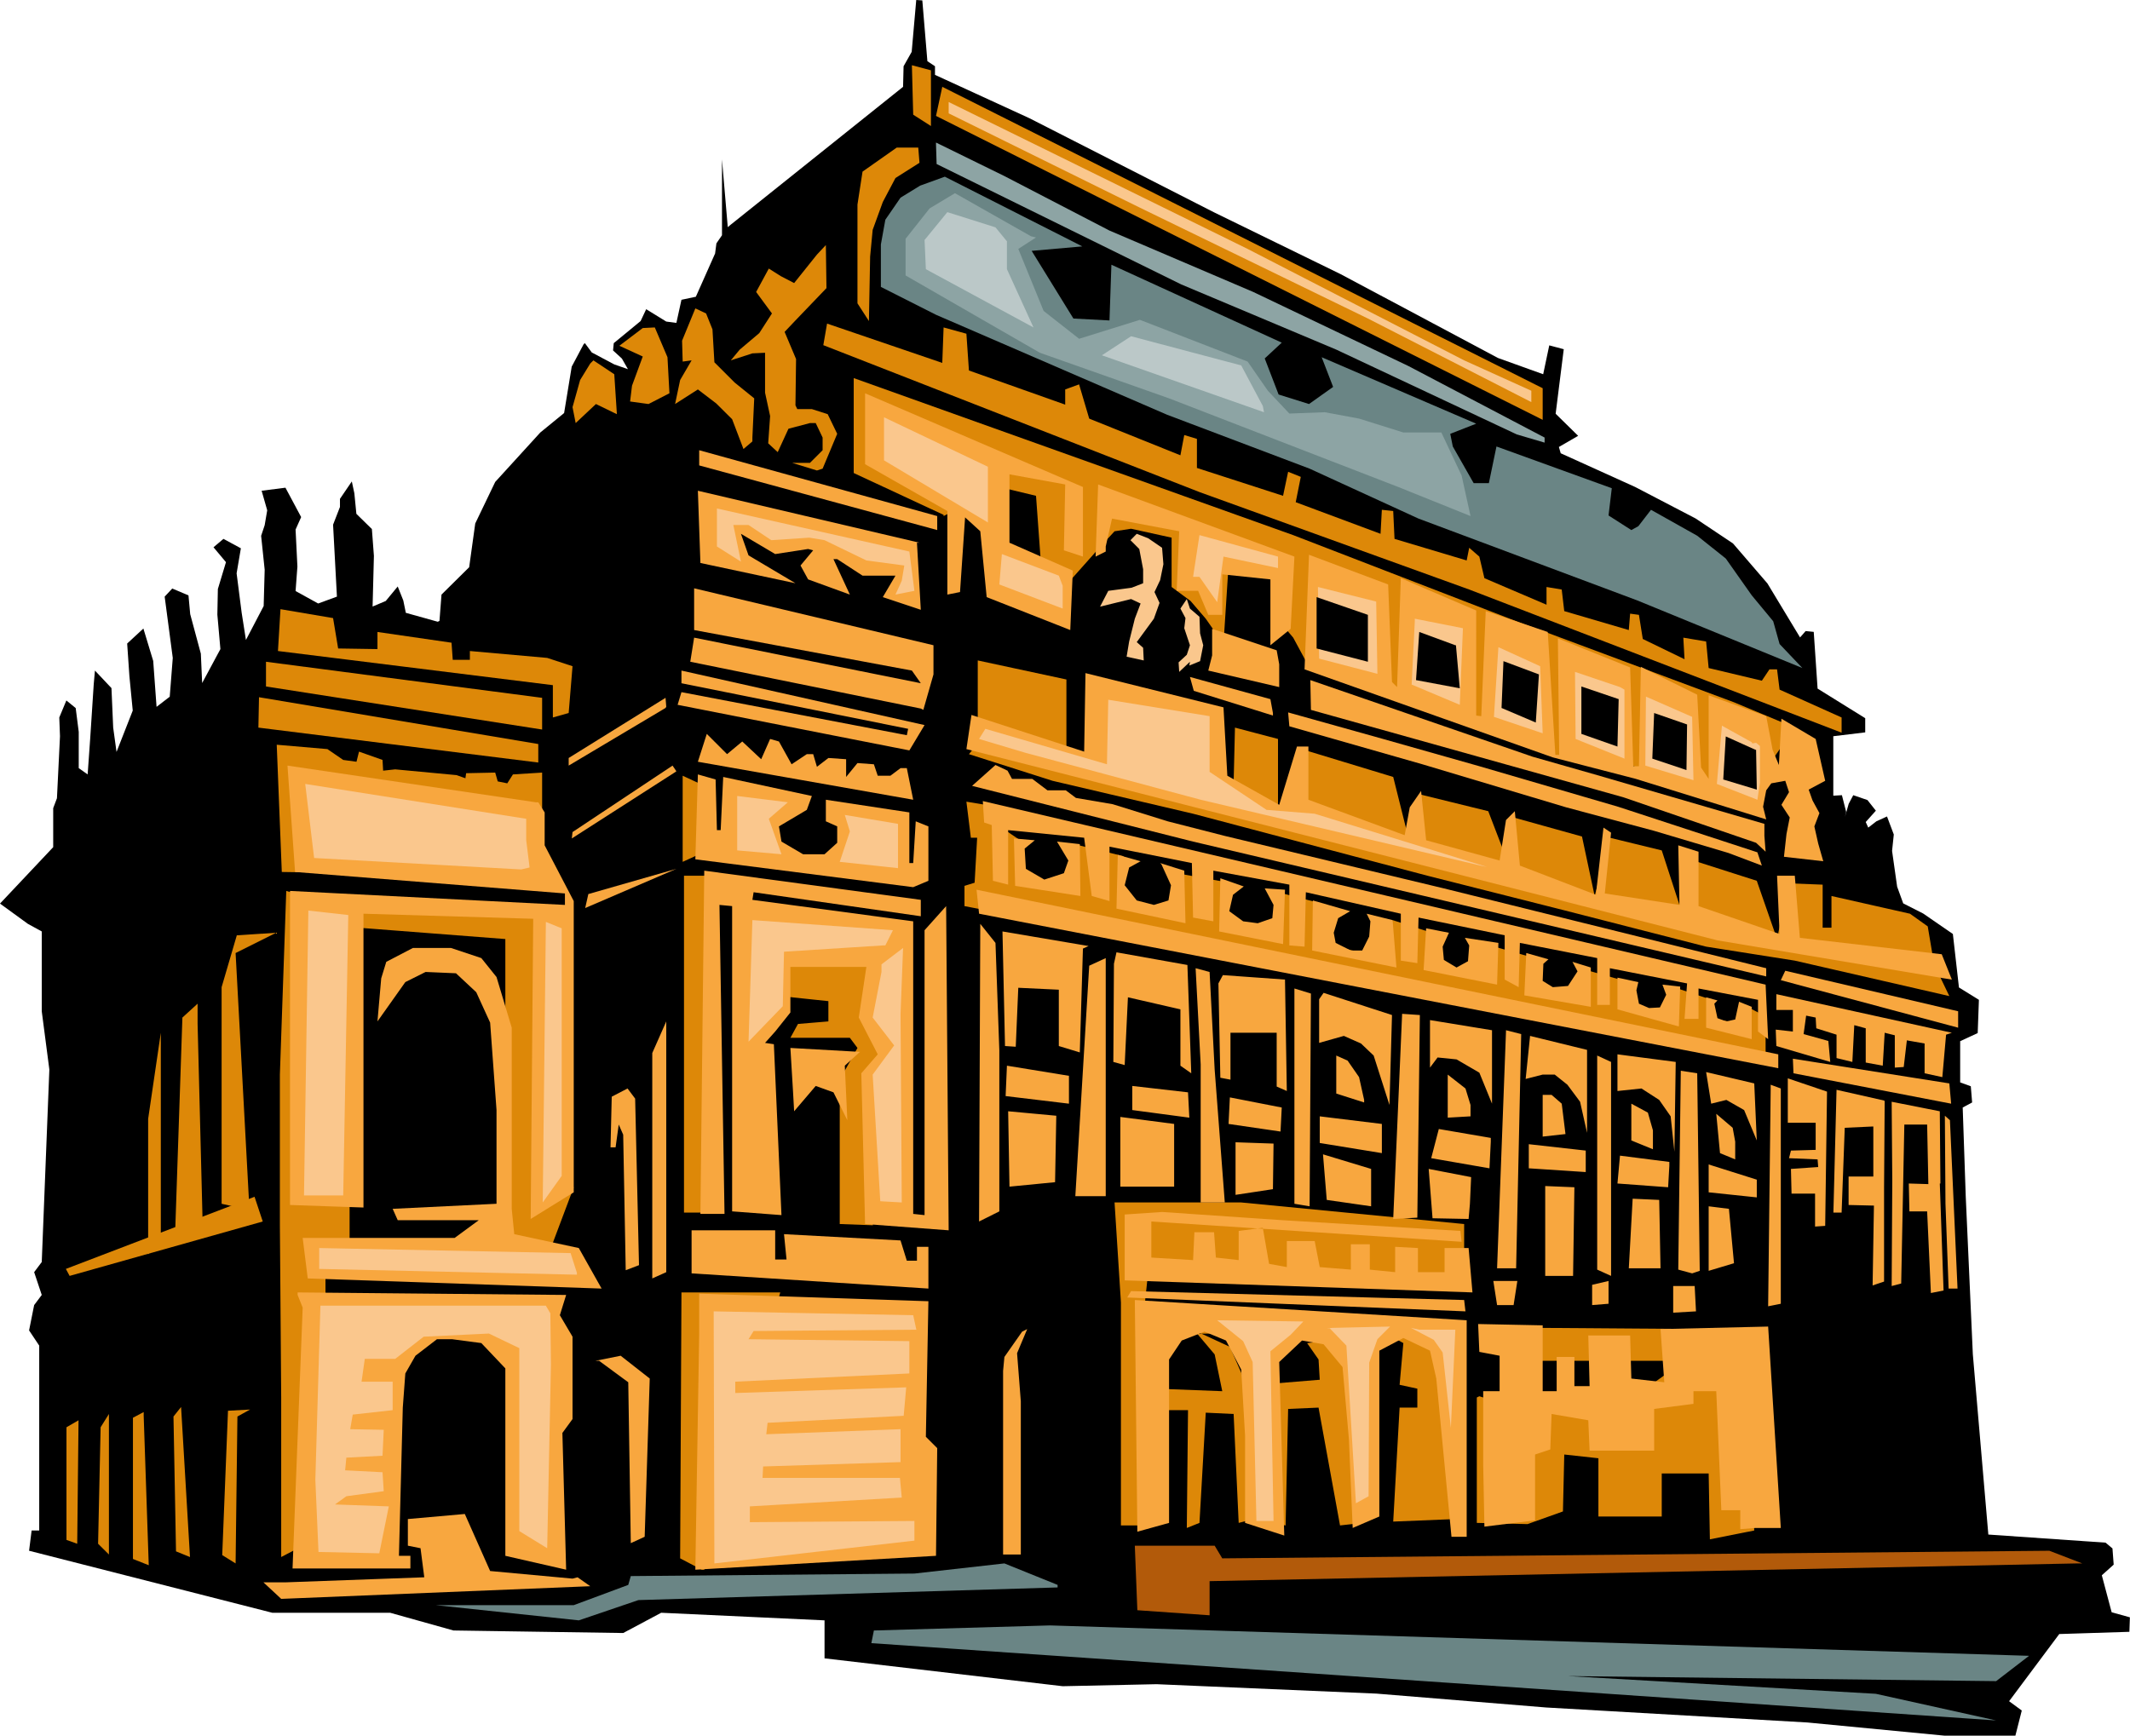 <svg xmlns="http://www.w3.org/2000/svg" width="635.565" height="518.007" fill-rule="evenodd" stroke-linecap="round" preserveAspectRatio="none" viewBox="0 0 21020 17132"><style>.brush1{fill:#000}.pen1{stroke:none}.brush2{fill:#dd8808}.brush3{fill:#f8a73f}.brush4{fill:#fac78d}.brush5{fill:#6a8585}.brush6{fill:#8da4a4}</style><path d="m10487 16644-2350-275v-375l-1612-75-375 200-1675-25-625-175H2687l-2400-612 25-200h75v-1825l-100-150 50-250 75-100-75-225 75-100 75-1900-75-575v-788l-137-75L0 8919l525-557v-385l37-98 30-612-7-185 70-168 92 75 30 235v358l88 62 25-352 35-538 12-135 163 173 17 390 33 240 160-408-33-340-22-322 160-148 97 320 33 453 130-100 30-383-80-605 75-80 160 68 17 185 105 390 13 290 180-335-30-340 5-253 80-265-123-147 98-83 172 93-42 247 50 390 42 268 175-335 10-358-35-335 35-105 25-147-55-193 235-30 155 290-55 123 18 365-18 242 223 123 185-68-38-710 68-175v-80l117-172 25 117 20 203 153 150 20 265-13 500 130-55 118-143 55 138 25 122 315 88 17-8 20-260 273-270 60-432 197-410 445-488 235-192 75-458 118-222 12-10 68 92 222 118 135 47-60-105-87-80 7-72 265-218 55-117 198 122 100 13 50-228 142-30 190-427 13-100 55-80v-748l57 668 30-25L8912 857l5-203 80-142 45-512 60 4 50 600 75 50v85l932 428 1818 927 1255 613 1552 827 445 160 60-285 143 38-80 637 222 218-190 110 18 62 735 333 595 310 370 247 340 395 322 533 55-63 80 8 38 560 470 292v140l-315 38v587l85-5 42 165-12 50 37-130 45-85 140 48 83 105-100 112 25 55 80-62 105-48 67 178-17 162 50 353 60 165 197 100 293 202 60 528 197 122-12 328-173 80v407l105 38 13 160-93 50 30 877 70 1558 153 1780 1157 80 68 57 12 160-117 105 97 365 180 50-5 143-692 22-495 663 125 92-63 248h-700l-1352-130-2578-148-1675-137-2170-93-927 20z" class="pen1 brush1"/><path d="M5350 8182v-556l-288 18-56 88-94-19-25-87-287 6-7 50-87-31-606-57-119 13-6-106-232-82-25 100-131-18-156-107-500-43 50 1256 2531 37 38-462zm12074 2268v-418l-181-94-119 156-250-44v-187l-318-106-150 237-232-19-143-118v-175l-419-119-131 206-150 50-200-50-32-325-393-112-144 212-175 31-188-56-50-150v-156l-406-131-112 281-232 31-268-62-38-163v-237l-481-125-13 287-218 88-232-25-50-175v-275l-487-88-13 300-212 44-150-31-150-119v-362l-488-119-43 437-432-75-56-400-212-143-19-188-300-50 44 356h62l-25 444-100 31v200l2456 469 3632 675 1818 362zM6875 8444l-138 63v-850l188 87-50 700zm112 3525h-237V8644h275l-38 3325zm-3775 913v-625l238-25v-450l-200-200-213-2725-212-63-63 1813v1487l13 1700v1575l525-275-88-2212zm2438-1163h12l-287 763-388-75V9269l-1450-112v-188l2050 63 63 2687zm2962 388v-13l-325-12v-1425l175-313-75-100h-587l75-137 300-25v-200l-475-50v-438l1087 25-175 2688zm-1662 3387h-25l-213-112 13-2625h975l-750 2737zm8124-450 350-125 13-562 337 37v575h625v-425h463l12 650 438-87-88-1638-387-350-1638-12v325h1425l-662 475h-963l-400-125-25 12v1238l500 12zm-625-2350v-612l-2200-213h-1250l63 988v2200h225l100-1138h337l-12 1163 125-50 62-1088 275 13 50 1075 150-38-62-1300-175-400-350-162 200 237 75 363-650-25 37-538 1038-12v512l37 1363 163 25 25-1150 300-13 212 1163 225-25-50-1425-262-375-238 25 113 162 12 200-462 38 112-550h900l275 150-37 412 175 38v187h-175l-63 1125 613-25-63-1925-3000-212 25-238 3125 75zm-1562-5287 862 262 150 600 125-425 663 163 187 487 63-425 675 188 125 587 150-575 512 125 175 538 100-450 663 212 200 575 112-550 338 13v425h87v-313l775 175 175 125 63 375 150 313-1525-350-875-138-1413-362-1337-338-2313-612-1387-325-825-263 112-137 3000 725 213-625z" class="pen1 brush2"/><path d="M12187 7182v12l-13 538 438 300v-738l-425-112zm-2538 50v-713l875 188v700l-875-175zm-337-2138v-12l-887-413v-937l4337 1550 2137 825 2213 825 600 250-488 700-1125-325-687-75-2488-888-162-300-63-75-112-587-463-50-50 775-175-250-150-175-187-138v-487l-400-88-163 25-150 163-300 337-275-162-50-688-362-87-550 287z" class="pen1 brush2"/><path d="m17918 7294-338-200-25 457-62-150-63-332-568-206v825l-75-112-38-719-556-275-19 981h-56l-31-975-713-287 13 1150h-38l-75-1213-612-206-44 1037-50-6V6026l-744-319-37 1075-50-50-38-963-781-293-44 1131 2450 869 819 212 1287 400-31-125 31-162 50-69 138-25 37 112-75 125 82 125-32 163-25 225 388 44-50-175-38-169 50-131-68-125-38-107 163-87-94-413zm-8906 4688V9094l-1587-212 12-75 1650 237v-162l-2137-288-38 3388h238l-50-3050 125 12v3013l487 37-75-1687-87-13 100-112 150-188v-450h750l-75 500 187 363-162 187 37 1488 825 62-25-3200-213 238v2812l-112-12z" class="pen1 brush3"/><path d="m13006 5794 12 707 575 150-12-713-575-144zm956 313v25l-31 625 475 200 31-756-475-94z" class="pen1 brush4"/><path d="M9162 12719v-412h-113v137h-100l-62-200-1150-62 25 250h-112v-288h-825v425l2337 150zm-150-3962-2150-275 25-838 175 50 13 500h37l25-525 875 188-50 137-275 163 25 150 213 125h212l125-113v-162l-112-50v-213l824 125v500h38l25-412 125 50v537l-150 63zm0-863-2125-375 88-275 200 200 150-125 187 175 88-200 87 25 125 225 150-100h63l37 125 113-87 175 12v175l112-137 162 12 38 113h125l100-75h62l63 312zm-38-487-2287-450 38-125 2224 425 13-63-2237-450v-125l2399 538-150 250zm138-400-25-13-2275-462 38-238 2237 450-88-125-2149-400v-412l2362 562v288l-100 350zm137-1775v-138l-2349-650v150l2349 638zm-200 125h25l-2187-513 25 713 938 200-463-275-75-213 338 200 325-50 50 13-125 150 75 137 412 150-162-350h37l250 163h325l-125 212 375 125-38-662zm-699 8237v-450h-350l12 463 338-13zm0 488h-13l-312-25-13 412 375-12-37-375z" class="pen1 brush3"/><path d="m9162 12844-2262-75v400l-38 2325 2375-137 12-1063-112-112 25-1338zm-4175 2513v-1850l-237-250-288-38h-150l-212 163-100 175-25 337-38 1463h113v125H2887l100-2575-50-125v-25l2650 25-62 200 125 212v813l-100 137 37 1350-600-137z" class="pen1 brush3"/><path d="m5700 15569-50 13-813-75-250-563-562 50v263l125 25 37 287-1375 50h-212l175 163 3050-125-125-88zm175-2137h37l288 212 25 1588 137-63 50-1562-287-225-250 50zm3787-4413 7887 1525v-137L9637 8782l25 237zm7787 1238-25-538-7725-1812 13 212 75 25 12 550 150 38v-538l750 75 75 575 175 50v-537l813 162 12 538 200 37v-500l750 138v600l150 12 13-537 937 212v463l163 25 12-450 850 175v437l138 75 12-437 763 150v462h125v-362l762 150-25 350h138v-300l587 112v313l100 75z" class="pen1 brush3"/><path d="m10662 8844-6-512-225-25 112 187-44 125-193 63-182-106-12-200 100-82-206-18 12 468 644 100zm787-325 13 13 94 206-25 150-144 44-169-44-119-150 44-175 113-62-225-63-13 531 681 144-12-519-238-75zm1232 1150-613-44-44 82 19 931 100 19v-463h456v531l100 44-18-1100zm-963-144-700-125-25 113-6 969 112 31 32-669 518 119v556l107 75-38-1069zm-975-187-850-144 25 1131 106 7 25-582 400 19v556l207 63 31-1025 56-25zm2275 525v431l244-69 169 75 125 119 156 488 25-888-675-219-44 63zm763-313-832-168 7-494 368 106-118 69-44 144 19 100 150 75h112l69-138 12-150-37-75 256 63 38 468zm331 519v469l75-100 187 19 225 131 125 306v-725l-612-100zm-1431-1287-200-13 87 163-12 131-144 50-144-19-137-100 37-162 106-82-231-81-12 525 631 125 19-537zm2418 1443v7l-43 418 168-43h119l125 100 125 168 69 307v-819l-563-138zm-312-918-13 412-725-144 25-412 225 44-62 137 12 131 125 75 113-62 12-156-43-75 331 50zm275 100-19 418 656 113v-388l-181-56 50 94-94 144-150 12-100-62 7-169 50-44-219-62zm900 243v313l606 169 13-394-175-19 37 100-62 125-107 6-100-43-25-132 19-81-206-44zm875 194v300l450 113v-319l-125-50-38 175-87 19-88-32-31-143 31-32-112-31zm593-206-5656-1331-2181-550 231-206 119 56 44 81h200l150 113h181l100 75 363 62 543 169 563 144 2162 518 3181 788v81zm-1468 769v362l237-25 175 113 113 162 37 350 13-887-575-75zm875 175 50 312 150-37 175 100 125 300-25-563-475-112z" class="pen1 brush3"/><path d="m15449 11194-37-300-100-87h-88v412l225-25zm-1162-162v-425l175 137 50 163v112l-225 13zm-825-150v-25l-50-225-113-163-112-50v375l275 88zm2637 375v-363l163 88 50 175v187l-213-87zm875 125-37-388 162 138 25 137v175l-150-62zm-6425-763v275l-625-75 13-300 612 100zm625 100v238l563 75-13-250-550-63zm-262-1262v2350h-300l137-2275 163-75zm-1238-338-12 2938 200-100v-1588l-38-1062-150-188zm2125 438 50 950v1362h238l-100-1312-50-963-138-37zm975 200v2125l150 25 13-2100-163-50zm-125 1175-12 237-513-75 13-262 512 100zm375 87v263l613 100v-288l-613-75zm813-1012-88 2025 238-13 25-2000-175-12zm1025 162v13l-88 2337h188l50-2312-150-38zm-150 1063v37l-13 263-575-100 75-288 513 88zm375 62v238l562 37v-212l-562-63zm675-875v2113l137 62v-2112l-137-63zm825 150-25 1963 137 37 75-25-25-1950-162-25zm-113 900v38l-12 212-500-37 25-275 487 62zm388 25v275l475 50v-175l-475-150zm-1338 1100 13-875-288-12v887h275zm850-750-262-12-38 687h313l-13-675zm688 88-200-25v637l250-75-50-537zm-2569 100 13-150 12-263-419-81 38 487 356 7zm-962-125v-369l-475-144 37 450 438 63zm-969-169 6-450-375-13v519l369-56zm-975-544v519h-531v-688l531 69v100zm-1163-181-475-44 13 744 450-44 12-656zm675 975v650l3432 119-38-438h-237v238h-263v-238l-225-12v250l-250-25v-250h-187v250l-307-25-50-257h-275v257l-175-32-62-356-238 31v288l-225-25-18-250h-194l-13 275-412-25v-356l3062 200-12-107-1756-106-1188-81-369 25zM5312 7919h-25l-2450-362 75 1050 2663 212v113l-2713-138v3100l725 25V9019l1675 50-25 2963 425-263V8894l-287-550v-325l-63-100z" class="pen1 brush3"/><path d="M5050 11932v-1788l-150-500-150-187-300-100h-375l-263 137-50 163-37 425 275-388 200-100 300 13 200 187 137 300 63 863v925l-1025 50 50 112h800l-238 175H2987l50 400 2900 100-225-400-637-137-25-250z" class="pen1 brush3"/><path d="m2725 9207-400 200 137 2537-275-62V9744l150-512 388-25zm-775 700v200l50 1975-275 187 75-2225 150-137zm-363 287v2013l-125 175v-1338l125-850z" class="pen1 brush2"/><path d="M6575 10082v2475l-138 62v-2225l138-312zm1912 300h-12l-675-38 25 413 12 212 213-250 175 63 137 275-25-538 150-137zm1050-2988 7412 1888 2238 375 75 12-100-250-1400-162-50-613h-175l25 575-800-275v-537l-200-63 12 588-737-113 62-600-75-50-75 663-750-288-50-537-87 87-63 400-725-200-50-487-112 162-50 275-950-350v-525h-113l-175 575-512-287-38-675-1362-338-13 775-1112-362-50 337zM8537 3882v700l812 462v825l125-25 50-737 150 137 63 650 825 325 25-587-625-275v-675l550 100-13 650 188 62v-687l-2150-925zm2375 1562v-50l62-275 663 125-25 588h212l100 237h138v-400l475 50v650l200-162 37-713-1937-712-25 712 100-50zm1687 975-637-212v262l-38 150 700 163v-225l-25-138zm1875 6613-3275-200 25 2287 313-87v-1613l125-187 225-88 212 88 150 287 38 650v863l387 125-50-1713 225-212 213 37 187 225 63 713 37 875 263-113v-1637l237-125 263 125 62 275 150 1562h150v-2137zm-4337 87-50 25-175 250-13 138v1812h175v-1512l-37-475 100-238zm4325-175-3338-137 38-63 3287 88 13 112zm125 125 12 275 200 38v350h-162v725l12 612 500-62v-650l150-50 13-350 362 62 13 300h637v-412l388-50v-125h225l50 1175h187v187l150-12h250l-125-1988-1062 25 37 525-325-37-12-425h-413l13 500h-150v-288h-175v338h-138v-650l-637-13zm387-425h-237l37 238h163l37-238zm900 0-162 38v200l162-13v-225zm850 50h-212v263l225-13-13-250zm750-1987v50l-25 2137 125-25v-2125l-100-37z" class="pen1 brush3"/><path d="M13499 6069v463l-506-131v-507l506 175zm869 300h-6l-356-131-32 475 432 81-38-425z" class="pen1 brush1"/><path d="M5225 8563v-12l-32-257v-212l-2181-344 88 731 2043 113 82-19zm-1788 469-394-44-43 2812h387l50-2768zm1950 68-31 2769 187-262V9163l-156-63zm306 3482v-19l-62-194-2481-50v206l2543 57zm-306 306H3162l-50 1719 31 712 600 13 94-463-531-19 112-81 369-50-12-187-369-19 12-125 357-19 12-256-331-6 25-144 394-44v-281h-307l32-225h300l281-219 644-31 300 144v1806l275 169 37-1813-6-506-44-75zm3625 94-1969-38 7 2488 1974-225v-194l-1624 12v-156l1499-87-18-194H7525l6-113 1356-43v-325l-1325 50 13-113 1343-69 25-281-1687 56v-112l1718-81v-319l-1587-19 50-81 1606-13-31-143zm3000 50 256 206 94 206 37 1569h169l-31-1675 200-163 125-131-850-12zm1081 81h31l163 169 94 1556 125-69 6-1319 81-231 125-125-569 13-56 6zm831-6 225 118 88 125 81 744 44-969h-356l-82-18z" class="pen1 brush4"/><path d="m17424 8407-12-156v-119l-1650-481-638-182-2193-756 6 294 3081 862 1312 450 94 88zm-37 137-44-131-1375-450-1369-400-950-269-937-262 12 137 1313 375 1419 425 868 232 732 218 331 125zm-4825-1481v-25l-25-137-794-219 38 137 781 244z" class="pen1 brush3"/><path d="m11737 6569 106-43 31-157-31-118-6-163-94-81-31-94-63 94 50 94-12 100 56 168-31 94-81 75 6 94 106-100-6 37zm-456-175-63-56 169-231 56-156-50-107 56-118 32-157-13-162-137-94-113-44-62 63 87 87 38 200v138l-113 44-231 31-81 156 306-75 94 44-57 150-56 225-25 150 169 37-6-125z" class="pen1 brush4"/><path d="m8125 3407 3712 1450 2662 962 3675 1413v-150l-612-275-25-200h-75l-75 112-525-125-25-262-225-38 12 213-412-200-38-238-87-12-13 162-637-187-25-213-150-25v175l-613-262-50-213-100-87-25 125-712-213-13-275-112-12-13 237-837-312 50-250-125-50-50 237-850-275v-287l-125-38-38 200-900-362-100-338-137 50v150l-950-337-25-363-225-62-13 350-1137-388-37 213zm949-1800-237 150-125 237-100 275-25 263-12 637-113-175v-975l50-325 337-237h213l12 150zm113-363V694l-188-50 13 488 175 112zm6037 2588v312L9237 1144l62-287 5925 2975z" class="pen1 brush2"/><path d="M19324 9982v162l-1750-469 44-93 1706 400zm-62 212-1732-381v156h163v213l-169-19 6 162 532 157-19-207-244-68 25-182 94 19 6 106 200 63v231l156 38 19-363 113 31v338l168 31 19-325 100 25v319l88-6 31-263 175 31v294l175 38 37-419 57-19zm-25 500-1544-244 6 144 1556 300-18-200zm-94 988h6l-6-713-475-94 6 782-6 1037 94-25 31-1569h225l12 588-193-6 6 275h175l37 806 125-25-37-1056zm50-669 6 869 31 837h88l-75-1662-50-44zm-600-150 6 6-6 850v931l-113 38 13-788-250-6v-281h244v-494l-282 13-31 837h-81l31-1212 469 106zm-563-88-18 1325-100 7v-325h-232l-6-244 269-19-6-75-282-12 19-75 244-7v-268h-275v-438l387 131z" class="pen1 brush3"/><path d="m2593 12057-81-244-1862 712 37 69 1906-537zm-125 1856-125 69-18 1450-132-82 57-1425 218-12zm-681-25 88 1481-138-56-25-1331 75-94zm-369 50v37l50 1475-156-62v-1394l106-56zm-343 19v1387l-107-106 25-1150 82-131zm-300 62-13 1219-106-38v-1112l119-69z" class="pen1 brush2"/><path d="m6306 12488-38-1644-75-100-156 81-12 500h50l31-225 44 100 25 1338 131-50zm369-3912-900 387 31-138 869-249zm0-963-19 13-1013 650 7-63 987-656 38 56zm-100-637-7 12-956 569v-75l956-594 7 88z" class="pen1 brush3"/><path d="M5312 7526h-6l-2756-344 6-300 2756 462v182zm38-325v-313l-2725-356v244l2725 425z" class="pen1 brush2"/><path d="M5456 7082v-319l-2713-337 25-413 519 88 50 300 388 6v-169l731 106 12 169h169v-87l763 68 250 82-38 462-156 44zm1969-2725v-38l18-387-193-156-200-200-19-325-63-157-106-50-131 319 6 206 88-12-113 194-50 237 225-144 181 138 157 156 112 294 88-75zm-819-475v-6l-19-350-125-294-119 6-231 175 231 106-106 288-19 156 182 25 206-106zm-519 206v-12l-25-382-206-137-31 31-100 163-75 268 31 157 200-188 206 100z" class="pen1 brush2"/><path d="m8062 4644 56-18 144-344-94-194-156-50h-144l-18-37 6-457-113-268 107-113 306-319-6-425-88 94-225 281-131-68-119-75-125 231 156 212-125 194-193 163-88 106 213-69 125-6v394l50 231-19 269 94 87 106-231 212-56h57l68 143v125l-125 125h-175l244 75z" class="pen1 brush2"/><path d="M8693 2832v-419l44-244 150-218 194-119 243-88 1357 688-500 44 412 668 356 19 19-550 1681 769-168 156 137 356 300 94 238-169-113-293 1525 656-256 100 25 125 206 362h150l75-362 1138 412-32 269 225 144 69-38 125-162 456 256 282 225 256 363 212 256 63 225 225 237-1631-668-2157-807-1075-493-1406-532-2281-987-544-275z" class="pen1 brush5"/><path d="M9237 1407v19l6 193 2413 1188 1531 644 1781 837 275 81v-50l-1344-706-1531-731-1419-606-1037-538-675-331z" class="pen1 brush6"/><path d="m20024 16344-9662-300-1738 50-25 125 11100 763-1187-263-3038-175 4225 50 325-250z" class="pen1 brush5"/><path d="M20549 15432h-50l-8562 175v337l-713-50-25-637h788l75 125 8162-75 325 125z" class="pen1" style="fill:#b25a0a"/><path d="M10437 15669v-25l-525-212-888 100-2799 25-25 87-538 200H4300l1412 150 588-200 4137-125z" class="pen1 brush5"/><path d="m15199 6576-412-188-44 688 481 162-25-662z" class="pen1 brush4"/><path d="m15187 6657-350-131-19 462 338 144 31-475z" class="pen1 brush1"/><path d="m15987 6782-444-150 6 662 482 194v-681l-44-25z" class="pen1 brush4"/><path d="m15974 6901-368-125v468l356 125 12-468z" class="pen1 brush1"/><path d="m16699 7076-456-200-6 681 475 144-13-625z" class="pen1 brush4"/><path d="m16649 7151-325-113-18 450 337 113 6-450z" class="pen1 brush1"/><path d="m17293 7338-6-12-294-163-50 575 400 156 25-168v-363l-38-31-37 6z" class="pen1 brush4"/><path d="M17330 7401h-6l-293-132-25 425 331 100-7-393z" class="pen1 brush1"/><path d="M11937 7069v550l562 375 475 38 1700 525-62-13-2763-650-1725-462-462-138 62-100 1200 350 13-637 1000 162zM9749 4607v550l-1025-613v-425l1025 488zm700 1075 38 100v225l-625-238 25-300 562 213zM8737 9332h-25l-975 62-12 538-338 350 38-1200 1387 100-75 150zm-38 187v75l-87 450 212 275-212 288 75 1250 212 12-12-1862 25-650-213 162zm-924-1600-188 163 125 350-437-38v-537l500 62zm562 125 50 163-100 300 575 62v-437l-525-88zm687-2212-50-388-1899-425v375l237 150-75-362h150l225 150 375-25 150 25 413 200 374 50-25 150-62 137 187-37zm3588-225-538-113-62 450-175-250h-63l63-412 775 212v113zm2500-1750v112l-1613-825-2262-1100-1875-925v-112l2950 1450 2137 1100 663 300z" class="pen1 brush4"/><path d="m10224 2344-50-12-750-425-250 150-237 300v362l1325 763 1275 450 2262 875 713 287-88-400-200-425h-375l-437-137-338-63-350 13-212-225-200-288-1063-412-600 187-350-275-250-612 175-113z" class="pen1 brush6"/><path d="m9824 2244-475-150-225 275 13 288 1062 575-262-575v-275l-113-138zm2650 1825-12-62-213-400-1087-288-288 188 1600 562z" class="pen1" style="fill:#bbc8c8"/></svg>
